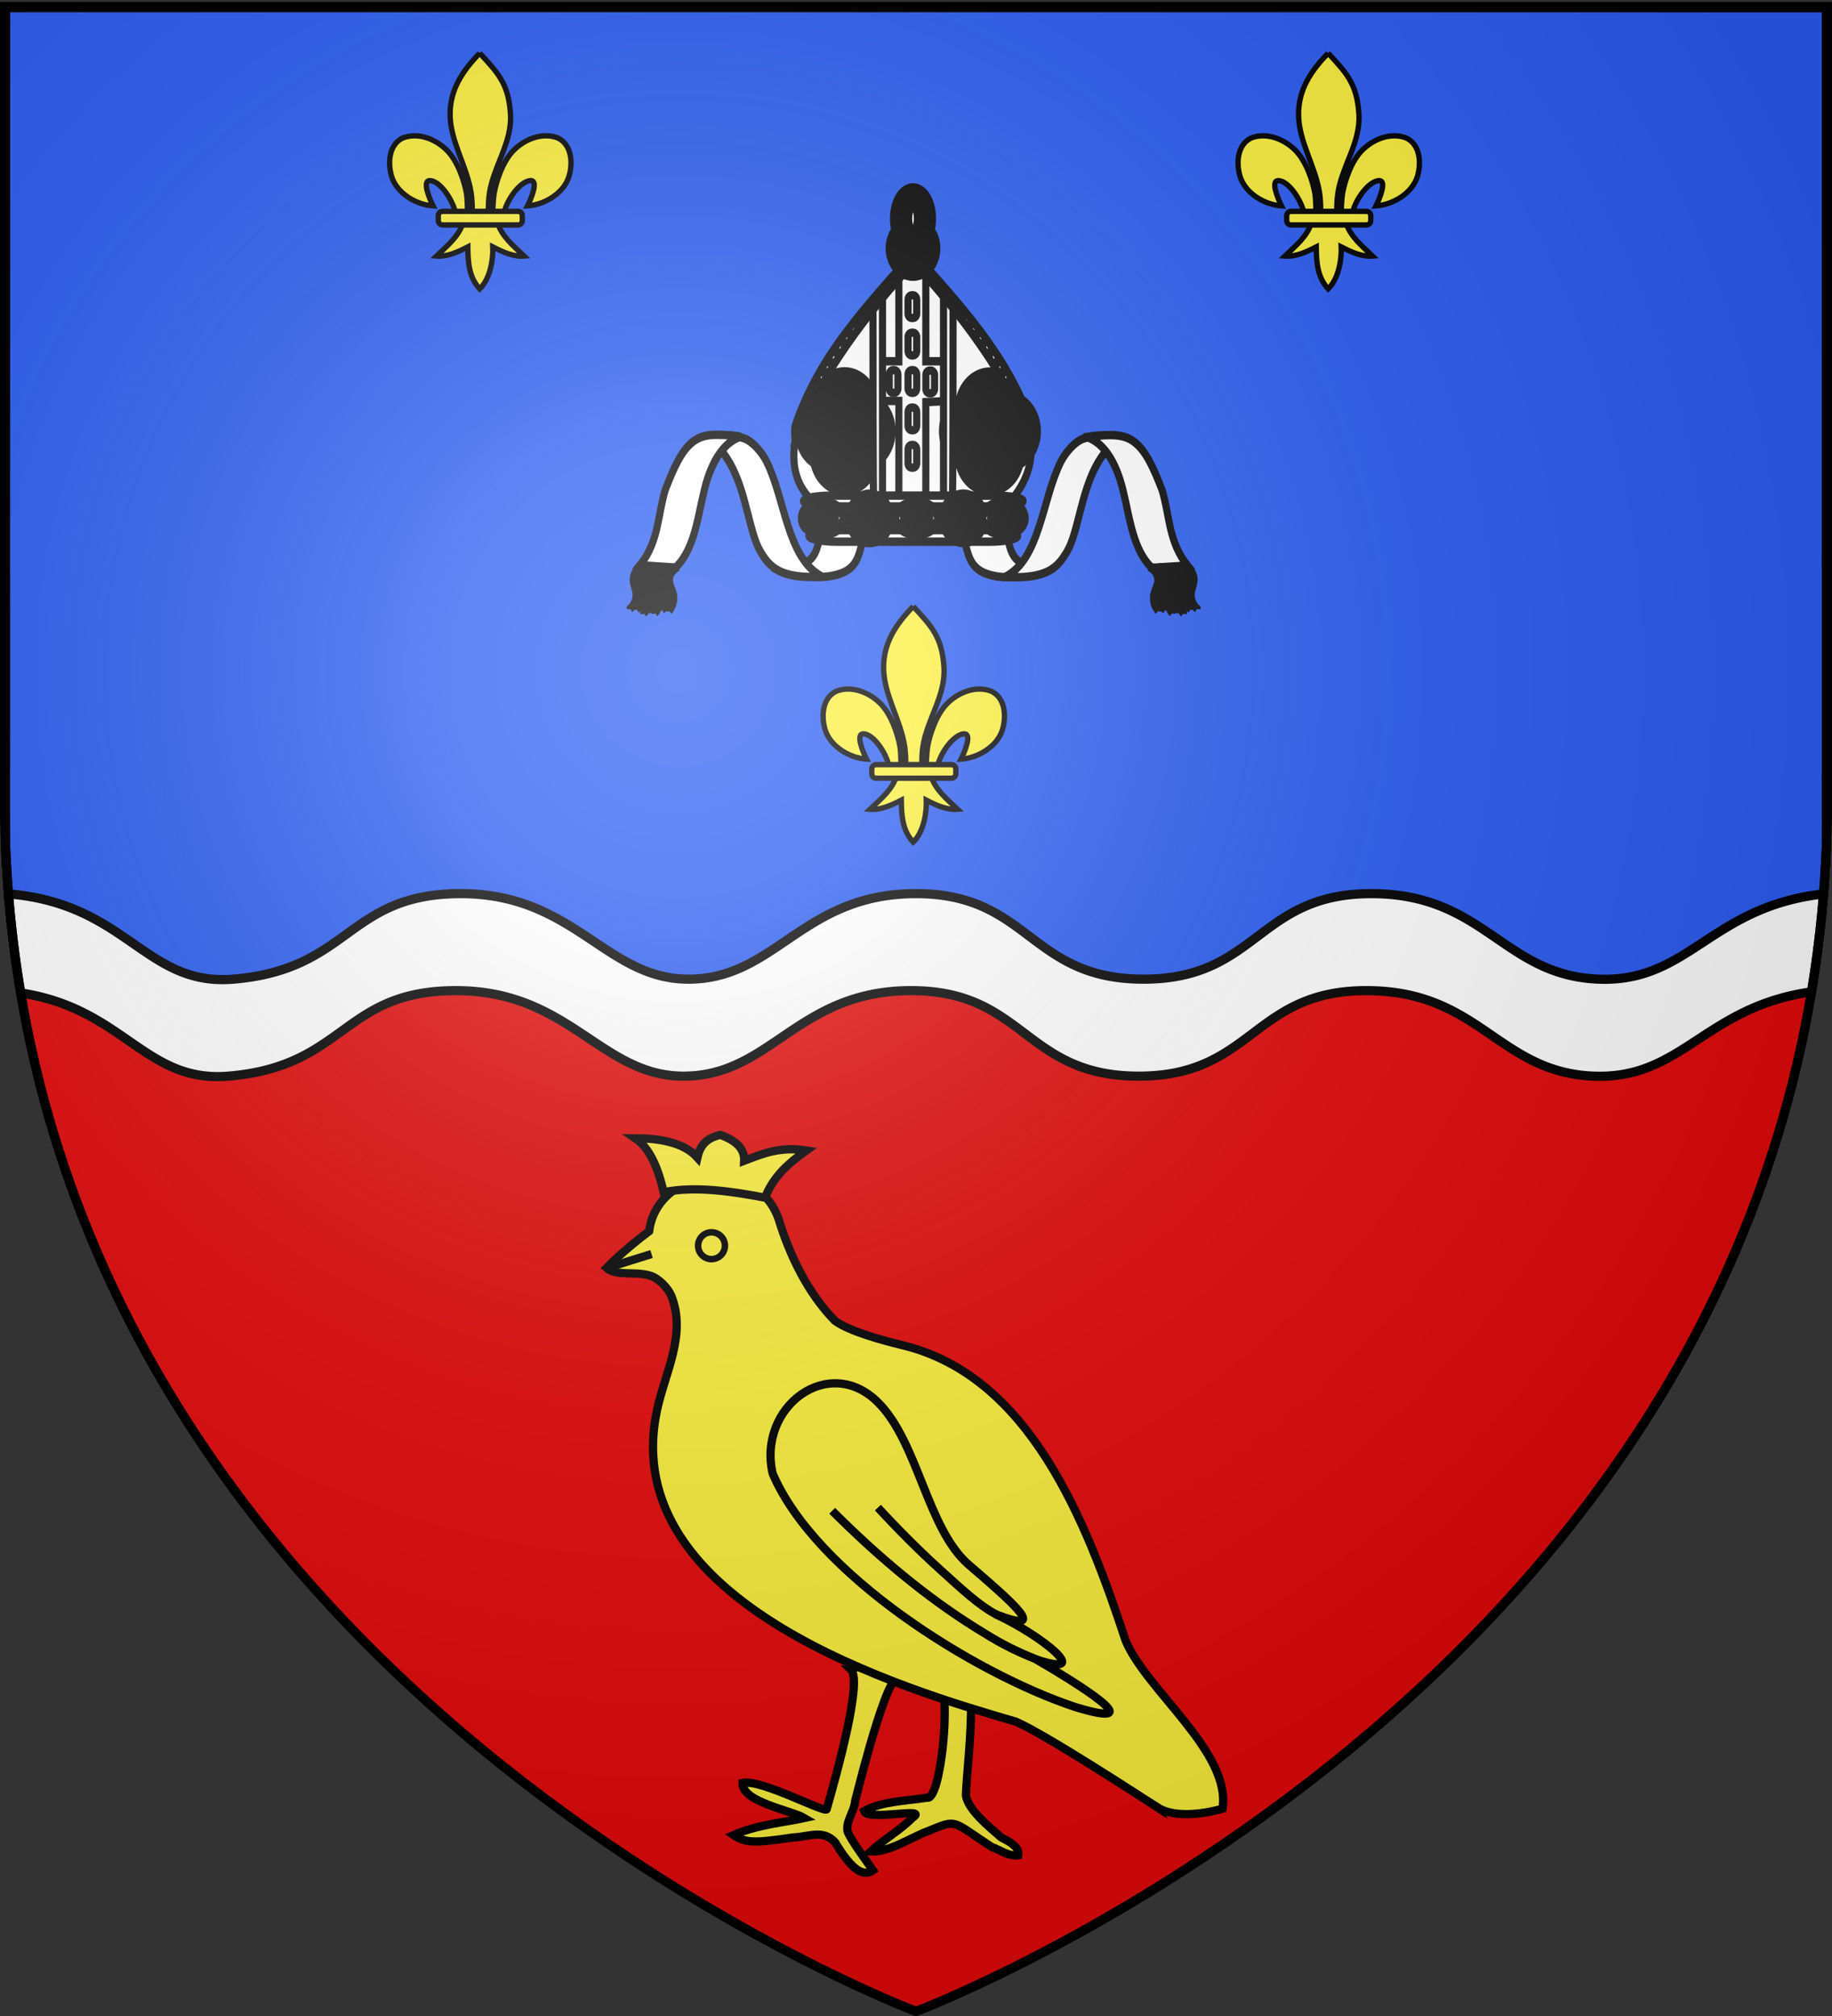 <svg xmlns="http://www.w3.org/2000/svg" width="600" height="660"><rect width="100%" height="100%" fill="#333333" stroke="none"/><g stroke="#000"><path fill="#E20909" stroke-width="3" d="M300 658.5s298.5-112.32 298.5-397.772V2.176H1.5v258.552C1.5 546.18 300 658.5 300 658.5z"/><path fill="#2B5DF2" stroke-width="3" d="M1.844 2.531V277.25A392.27 392.27 0 0 0 3.5 300.719c38.172 3.412 44.215 30.198 72.875 27.844 38.543-3.167 37.26-28 74.531-28s47.456 28 74.562 28c28.694 0 37.26-28 74.531-28 37.271 0 37.073 28 74.531 28 37.424 0 37.292-28 74.562-28s43.129 26.801 74.531 28c29.36 1.121 36.469-23.412 72.844-27.812a392.23 392.23 0 0 0 1.688-23.5V2.532H1.844z"/><path fill="#FCEF3C" stroke-width="2.7" d="M278.686 546.578c3.845 3.591-4.531 33.833-7.926 45.646.283 1.925-21.574-9.961-27.576-8.515-.199 6.312 15.847 8.89 20.273 11.484-6.584 1.453-15.405 2.139-23.203 5.568 3.904 2.591 6.535 2.72 19.349.806 5.384-.226 9.863-2.764 13.873 1.534 5.983 10.01 9.662 11.178 12.417 9.226-1.693-2.502-7.151-9.79-8.266-12.63-.822-3.295 2.271-6.789 2.452-10.149 2.008-7.828 11.835-47.155 15.395-39.963-6.554-2.495-9.744-6.324-16.788-3.007z"/><path fill="#FCEF3C" stroke-width="2.7" d="M307.823 549.327c3.77 6.516.194 40.32-4.17 39.203-8.168 1.195-14.914 1.261-20.65 4.389 1.11 3.435 21.586-1.617 15.88 2.139-4.199 4.245-9.383 7.071-13.714 11.085 6.126.304 13.287-4.713 19.031-6.781 9.417-3.849 7.291-3.413 20.528 5.264 2.861 1.011 5.586 3.173 8.758 2.758.586-2.808-3.34-4.667-5.55-5.831-3.715-3.281-10.865-8.898-11.598-13.777.363-12.086 6.897-56.544-8.515-38.449z"/><path fill="#FCEF3C" stroke-width="2.7" d="M379.036 591.688c-4.819-3.119-36.651-23.876-46.285-28.031-35.542-10.376-131.128-38.288-117.571-102.002 2.623-12.33 9.766-24.762 4.669-37.444-1.044-2.475-4.064-5.732-6.932-6.593-5.097-1.529-11.065.298-14.243-2.514 4.718-4.918 10.873-9.714 13.94-12.058 2.573-20.524 34.606-25.093 42.308-4.208 3.641 12.075 9.719 24.641 18.548 33.573 4.65 3.407 15.185 6.307 22.203 8.013 41.648 10.124 60.077 57.451 72.997 96.73 6.892 16.4 34.629 36.541 31.72 54.979-7.734 2.169-16.43 2.741-21.354-.445z"/><path fill="#FCEF3C" stroke-width="2.126" d="M233.028 403.431a4.39 4.39 0 1 1 0 8.782 4.39 4.39 0 0 1 0-8.782z"/><path fill="none" stroke-width="2.7" d="M213.389 410.544l-14.451 4.508"/><path fill="#FCEF3C" stroke-width="2.7" d="M250.665 391.235l-.315 1.354c2.91-7.688 8.23-11.969 13.761-15.949-8.559-1.37-14.417 1.08-20.385 3.376.168-3.986-2.759-6.677-7.826-8.471-5.209 1.206-6.734 4.131-7.488 7.414-4.619-5.166-13.064-6.298-20.296-6.305 5.791 3.905 8.181 13.032 9.229 17.662 10.233-2.111 22.24-.352 34.536 2.038M287.661 459.22c13.124 13.203 16.015 41.358 29.649 53.077 15.168 13.037 26.389 22.88 8.877 16.236 15.318 7.043 32.295 21.052 13.171 14.736 12.24 7.148 39.279 23.588 12.858 15.606-33.26-11.042-85.129-43.542-99.161-76.47-5.043-21.801 18.418-39.469 34.606-23.185z"/><path fill="none" stroke-width="2.7" d="M272.542 494.596c15.136 15.125 30.806 28.254 47.249 38.482 6.589 4.1 10.93 6.729 20.157 10.388M287.521 493.562c7.241 7.816 14.098 14.653 20.876 20.742 6.029 5.418 12.09 11.247 18.121 14.365"/></g><path fill="#2B5DF2" fill-opacity=".995" stroke="#000" stroke-width="3" d="M1.844 2.531V277.25A392.27 392.27 0 0 0 3.5 300.719c38.172 3.412 44.215 30.198 72.875 27.844 38.543-3.167 37.26-28 74.531-28s47.456 28 74.562 28c28.694 0 37.26-28 74.531-28 37.271 0 37.073 28 74.531 28 37.424 0 37.292-28 74.562-28s43.129 26.801 74.531 28c29.36 1.121 36.469-23.412 72.844-27.812a392.23 392.23 0 0 0 1.688-23.5V2.532H1.844z"/><path fill="#FFF" stroke="#000" stroke-width="3" d="M150.906 292.562c-37.271 0-35.988 24.833-74.531 28-28.66 2.354-34.703-24.432-72.875-27.844-.247-.022-.475-.012-.719-.031a380.737 380.737 0 0 0 4 32.375c33.871 5.139 40.607 29.5 68 27.25 38.543-3.166 37.26-28 74.531-28s47.456 28 74.562 28c28.694 0 37.26-28 74.531-28 37.271 0 37.073 28 74.531 28 37.424 0 37.292-28 74.562-28s43.128 26.801 74.531 28c28.92 1.104 36.276-22.674 71.25-27.594a381.05 381.05 0 0 0 3.938-32.031c-.253.027-.493.031-.75.062-36.375 4.4-43.483 28.934-72.844 27.812-31.402-1.199-37.261-28-74.531-28s-37.139 28-74.562 28c-37.458 0-37.261-28-74.531-28-37.271 0-45.837 28-74.531 28-27.106.001-37.291-27.999-74.562-27.999z"/><g fill="#FCEF3C" stroke="#000" stroke-width="6.01"><path d="M299.089 198.535c5.962 6.445 9.468 10 10.08 19.998.567 9.253-5.592 16.99-6.919 25.94-.252 1.698-.467 5.163-.24 6.569.169 1.04.686 4.22 1.252.285.116-.808.2-4.868.556-6.93.65-3.756 2.733-10.36 6.344-14.02 3.61-3.657 9.33-6.03 14.431-4.117 4.622 2.133 5.059 8.156 3.744 12.56-1.647 5.516-7.941 9.333-13.585 9.707 1.12-2.211 3.795-8.522.892-8.272-3.36.29-7.378 6.006-8.425 9.928-.395 1.476-.234 3.769-2.345 3.675 1.39 4.7 5.319 7.81 8.76 11.092-3.587.297-7.135-1.39-10.263-2.998.131 3.223-.495 10.031-4.282 13.749-3.516-3.829-3.836-8.497-3.902-13.749-3.13 1.609-6.678 3.295-10.264 2.998 3.44-3.282 7.368-6.391 8.759-11.092-2.11.094-2.237-2.055-2.63-3.532-1.048-3.92-4.78-9.782-8.14-10.071-2.902-.25-.226 6.06.892 8.272-5.643-.374-11.937-4.191-13.584-9.707-1.315-4.404-.878-10.427 3.744-12.56 5.1-1.913 10.822.46 14.431 4.117 3.611 3.66 5.693 10.264 6.343 14.02.357 2.061.297 5.835.413 6.645.566 3.934 1.227 1.04 1.396 0 .227-1.406.011-4.871-.24-6.569-1.328-8.95-6.903-17-6.92-25.94-.014-8.072 4.045-14.213 9.702-19.998z" stroke-width="1.749"/><path stroke-linejoin="round" d="M311.62 250.318h-24.684c-.784 0-1.418.636-1.418 1.42v1.614c0 .784.634 1.419 1.418 1.419h24.684c.785 0 1.42-.635 1.42-1.419v-1.615c0-.783-.636-1.419-1.42-1.419z" stroke-width="1.749"/></g><g stroke="#000"><path fill="#FFF" stroke-width="2.406" d="M149.57-215.539c-5.832-4.569-7.034-10.979-5.708-17.222 4.93-19.162 22.598-36.008 39.644-52.967 15.093 16.739 33.224 30.721 39.679 53.062.859 5.524-.885 11.277-6.307 16.802l-67.308.325z" transform="matrix(.971 0 0 1.142 120.78 410.062)"/><g stroke-width="4.167"><path fill="#FFF" d="M-282.33-141.444h25.891c2.784 14.592 12.347 12.163 21.344 15.717 0 0-15.356 4.35-28.099 2.576-16.232-2.26-15.894-10.213-19.136-18.293z" transform="matrix(.561 0 0 .659 474.051 269.843)"/><path fill="#FFF" d="M-258.128-122.87c24.143 1.196 30.542-4.432 36.238-12.894 6.338-9.417 7.937-29.084 17.512-43.387 9.573-14.303 18.982-13.085 14.069-13.225-11.264-.663-14.646-1.453-22.485.904-4.597 1.383-10.171 6.729-12.927 11.438-11.019 18.812-11.848 47.875-32.407 57.164z" transform="matrix(.561 0 0 .659 474.051 269.843)"/><path fill="#FFF" d="M-210.571-192.377c14.54-1.624 21.766-1.336 27.536 2.316 6.826 4.318 11.224 12.554 16.364 23.854 4.6 12.607 3.657 25.766 14.914 37.709l-20.824 1.125c-12.703-10.387-13.242-29.887-18.574-43.901-5.298-13.92-13.059-19.246-19.416-21.103z" transform="matrix(.561 0 0 .659 474.051 269.843)"/><g fill="none"><path d="M-172.301-127.654s4.576 1.266 5.631 5.066c1.053 3.798-1.901 6.12-1.409 10.13.493 4.011 3.378 5.911 3.378 5.911v.28M-163.999-127.372s4.574 1.266 5.63 5.066c1.055 3.798-1.9 6.12-1.407 10.13.491 4.011 3.376 5.909 3.376 5.909v.282M-157.525-127.935s4.573 1.266 5.626 5.065c1.055 3.799-1.898 6.121-1.407 10.13.495 4.01 3.378 5.91 3.378 5.91v.282" transform="matrix(.561 0 0 .659 474.051 269.843)"/><path d="M-168.571-127.935s4.573 1.266 5.63 5.065c1.053 3.799-1.9 6.121-1.409 10.13.495 4.01 3.378 5.91 3.378 5.91v.282M-160.269-127.654s4.574 1.266 5.628 5.066c1.055 3.798-1.9 6.12-1.407 10.13.493 4.011 3.376 5.911 3.376 5.911v.28M-153.797-128.217s4.573 1.267 5.626 5.066c1.057 3.799-1.898 6.12-1.407 10.13.496 4.01 3.38 5.909 3.38 5.909v.282M-174.199-127.902s4.412 1.746 5.057 5.635c.646 3.89-2.539 5.884-2.476 9.924.063 4.04 2.73 6.236 2.73 6.236l-.031.279" transform="matrix(.561 0 0 .659 474.051 269.843)"/><path d="M-165.974-126.738s4.412 1.745 5.057 5.635c.646 3.889-2.541 5.883-2.478 9.923.064 4.04 2.729 6.235 2.729 6.235s-.021.21-.026.28M-159.479-126.61s4.412 1.745 5.057 5.635c.646 3.891-2.539 5.885-2.476 9.924.063 4.04 2.729 6.236 2.729 6.236l-.03.28" transform="matrix(.561 0 0 .659 474.051 269.843)"/></g></g><path fill="#FFF" stroke-width="11.689" stroke-linecap="round" stroke-linejoin="round" d="M159.872-231.053c-1.185-.804-1.829-3.431-1.438-5.869.391-2.438 1.667-3.763 2.853-2.958 1.184.804 1.828 3.432 1.438 5.87-.389 2.427-1.657 3.752-2.84 2.967" transform="matrix(.971 0 0 1.142 120.78 410.062)"/><path fill="#FFF" stroke-width="19.861" stroke-linecap="round" stroke-linejoin="round" d="M159.904-240.162a1.906 1.906 0 1 1 1.195-3.621 1.907 1.907 0 0 1-1.183 3.626M159.904-226.982a1.906 1.906 0 1 1 1.195-3.622 1.907 1.907 0 0 1-1.183 3.626M154.698-233.656a1.907 1.907 0 1 1 .011.005M165.267-233.656a1.906 1.906 0 1 1 1.195-3.621 1.907 1.907 0 1 1-1.184 3.626M208.765-240.162a1.906 1.906 0 1 1 .012.005M208.765-226.982a1.906 1.906 0 1 1 1.196-3.622 1.906 1.906 0 0 1 1.212 2.408 1.906 1.906 0 0 1-2.396 1.218M203.56-233.656a1.906 1.906 0 1 1 1.194-3.621 1.907 1.907 0 0 1-1.184 3.626M214.128-233.656a1.906 1.906 0 1 1 .012.005" transform="matrix(.971 0 0 1.142 120.78 410.062)"/><path fill="#FFF" stroke-width="11.689" stroke-linecap="round" stroke-linejoin="round" d="M209.996-239.797c1.184.804 1.829 3.432 1.437 5.869-.39 2.438-1.667 3.763-2.851 2.958-1.185-.803-1.83-3.431-1.439-5.869.39-2.427 1.658-3.752 2.839-2.967" transform="matrix(.971 0 0 1.142 120.78 410.062)"/><path fill="#FFF" stroke-width="2.406" d="M183.013-285.403l-4.224 4.55v25.346h-8.448v11.373h8.448v28.271l9.098-.326v-27.621l8.124-.325v-11.373h-8.124v-25.346l-4.874-4.549z" transform="matrix(.971 0 0 1.142 120.78 410.062)"/><g fill="#FFF" stroke-width="4.167" stroke-linecap="round" stroke-linejoin="round"><path d="M-312.688-262.767h.65c1.22 0 2.207.958 2.207 2.139v6.978c0 1.182-.987 2.139-2.207 2.139h-.65c-1.219 0-2.207-.958-2.207-2.139v-6.978c-.001-1.181.988-2.139 2.207-2.139zM-312.688-188.401h.65c1.22 0 2.207.959 2.207 2.139v6.978c0 1.181-.987 2.139-2.207 2.139h-.65c-1.219 0-2.207-.958-2.207-2.139v-6.978c-.001-1.18.988-2.139 2.207-2.139zM-312.688-206.992h.65c1.22 0 2.207.958 2.207 2.139v6.978c0 1.182-.987 2.14-2.207 2.14h-.65c-1.219 0-2.207-.959-2.207-2.14v-6.978c-.001-1.182.988-2.139 2.207-2.139zM-312.688-244.175h.65c1.22 0 2.207.958 2.207 2.139v6.978c0 1.182-.987 2.139-2.207 2.139h-.65c-1.219 0-2.207-.958-2.207-2.139v-6.978c-.001-1.182.988-2.139 2.207-2.139zM-302.277-225.371h.651c1.219 0 2.206.959 2.206 2.139v6.978c0 1.182-.987 2.139-2.206 2.139h-.651c-1.217 0-2.208-.958-2.208-2.139v-6.978c.001-1.18.991-2.139 2.208-2.139zM-312.688-225.584h.65c1.22 0 2.207.959 2.207 2.139v6.978c0 1.182-.987 2.139-2.207 2.139h-.65c-1.219 0-2.207-.958-2.207-2.139v-6.978c-.001-1.181.988-2.139 2.207-2.139zM-323.664-225.584h.65c1.22 0 2.209.959 2.209 2.139v6.978c0 1.182-.989 2.139-2.209 2.139h-.65c-1.219 0-2.208-.958-2.208-2.139v-6.978c0-1.181.989-2.139 2.208-2.139z" transform="matrix(.561 0 0 .659 474.051 269.843)"/></g><path fill="#FFF" stroke-width="2.406" d="M170.059-271.659c0 56.065.23 56.524.23 56.524l2.987-.23v-59.052l-3.217 2.758zM197.073-271.266c0 56.065-.23 56.362-.23 56.362l-2.987-.23v-59.295l3.217 3.163z" transform="matrix(.971 0 0 1.142 120.78 410.062)"/><path fill="#FFF" stroke-width="2.406" d="M143.887-232.367c7.18-18.299 25.928-38.713 39.981-51.47l-.286-2.782c-14.417 14.25-31.455 28.674-39.695 49.427-.523 1.319 0 4.825 0 4.825zM176.87-280.259l-.229 3.266M174.557-277.592l.068 2.481M171.97-275.184l.246 2.756M169.432-272.41l.373 2.797M179.206-282.299l-.248 2.878M181.524-284.646l-.23 3.266M166.99-269.973l.373 2.878M164.305-267.373l.698 2.553M161.834-264.867l.97 2.865M159.559-262.43l.97 2.866M157.366-259.587l.97 2.866M155.172-256.663l.97 2.866M153.141-253.9l.971 2.866M151.192-250.814l.97 3.028M149.486-248.181l.97 3.191M147.78-245.662l1.213 3.029M146.317-242.738l.97 2.866M144.947-240.057l.971 2.865" transform="matrix(.971 0 0 1.142 120.78 410.062)"/><path fill="#FFF" stroke-width="2.406" d="M223.634-232.367c-7.18-18.299-25.928-38.713-39.981-51.47l.285-2.864c14.418 14.251 31.455 28.756 39.696 49.509.524 1.319 0 4.825 0 4.825zM190.65-280.259l.23 3.266M192.964-277.592l-.068 2.481M195.55-275.184l-.245 2.756M198.089-272.572l-.374 2.634M188.314-282.299l.249 2.878M185.996-284.646l.23 3.266M200.53-269.973l-.372 2.878M203.217-267.373l-.698 2.553M205.686-264.867l-.97 2.865M207.961-262.43l-.97 2.866M210.155-259.587l-.97 2.866M212.35-256.663l-.97 2.866M214.379-253.9l-.97 2.866M216.329-250.732l-.97 2.947M218.035-248.018l-.97 3.029M219.741-245.662l-1.213 3.029M221.204-242.738l-.97 2.866M222.573-240.057l-.97 2.865M166.843-204.491h-14.948c-1.609 8.425-7.13 7.023-12.324 9.074 0 0 8.866 2.512 16.223 1.487 9.371-1.304 9.177-5.896 11.049-10.561z" transform="matrix(.971 0 0 1.142 120.78 410.062)"/><path fill="#FFF" stroke-width="2.406" d="M152.87-193.767c-13.939.691-17.633-2.559-20.922-7.445-3.659-5.437-4.583-16.792-10.111-25.05-5.528-8.258-10.96-7.555-8.124-7.636 6.503-.383 8.455-.839 12.981.522 2.656.799 5.873 3.885 7.465 6.604 6.361 10.861 6.842 27.642 18.711 33.005z" transform="matrix(.971 0 0 1.142 120.78 410.062)"/><path fill="#FFF" stroke-width="2.406" d="M125.412-233.898c-8.394-.938-12.566-.771-15.899 1.337-3.941 2.493-6.48 7.248-9.448 13.773-2.657 7.279-2.112 14.877-8.611 21.772l12.023.65c7.333-5.997 7.645-17.256 10.723-25.347 3.059-8.038 7.542-11.113 11.212-12.185z" transform="matrix(.971 0 0 1.142 120.78 410.062)"/><g fill="none" stroke-width="4.167"><path d="M-450.963-127.654s-4.573 1.266-5.628 5.066c-1.055 3.798 1.9 6.12 1.407 10.13-.492 4.011-3.376 5.911-3.376 5.911v.28M-459.264-127.372s-4.573 1.266-5.629 5.066c-1.054 3.798 1.901 6.12 1.407 10.13-.492 4.011-3.377 5.909-3.377 5.909v.282M-465.737-127.935s-4.572 1.266-5.628 5.065c-1.056 3.799 1.899 6.121 1.408 10.13-.494 4.01-3.377 5.91-3.377 5.91v.282" transform="matrix(.561 0 0 .659 474.051 269.843)"/><path d="M-454.691-127.935s-4.573 1.266-5.629 5.065c-1.055 3.799 1.9 6.121 1.408 10.13-.493 4.01-3.377 5.91-3.377 5.91v.282M-462.992-127.654s-4.573 1.266-5.629 5.066c-1.055 3.798 1.9 6.12 1.406 10.13-.492 4.011-3.376 5.911-3.376 5.911v.28M-469.466-128.217s-4.572 1.267-5.627 5.066c-1.056 3.799 1.899 6.12 1.407 10.13-.493 4.01-3.377 5.909-3.377 5.909v.282M-449.063-127.902s-4.413 1.746-5.057 5.635c-.645 3.89 2.539 5.884 2.476 9.924-.064 4.04-2.729 6.236-2.729 6.236l.03.279" transform="matrix(.561 0 0 .659 474.051 269.843)"/><path d="M-457.288-126.738s-4.412 1.745-5.057 5.635c-.646 3.889 2.54 5.883 2.477 9.923-.064 4.04-2.729 6.235-2.729 6.235l.03.28M-463.784-126.61s-4.411 1.745-5.058 5.635c-.644 3.891 2.541 5.885 2.478 9.924-.063 4.04-2.729 6.236-2.729 6.236l.029.28" transform="matrix(.561 0 0 .659 474.051 269.843)"/></g><g fill="#FFF"><path stroke-width="3.743" stroke-linecap="round" stroke-linejoin="round" d="M-109.169-171.552H.106l-3.219 13.584-102.482.357-3.574-13.941z" transform="matrix(.624 0 0 .734 333.136 290.867)"/><path stroke-width="3.743" stroke-linecap="round" stroke-linejoin="round" d="M-97.069-175.22h85.077c8.345 0 15.108 1.081 15.108 2.416 0 1.334-6.763 2.416-15.108 2.416h-85.077c-8.345 0-15.11-1.081-15.11-2.416-.001-1.334 6.764-2.416 15.11-2.416zM-94.206-159.843h79.348c8.345 0 15.111 1.16 15.111 2.59 0 1.431-6.767 2.591-15.111 2.591h-79.348c-8.345 0-15.11-1.16-15.11-2.591.001-1.43 6.766-2.59 15.11-2.59z" transform="matrix(.624 0 0 .734 333.136 290.867)"/><path stroke-width="11.689" stroke-linecap="round" stroke-linejoin="round" d="M-59.611-166.219c1.251-1.843 5.339-2.844 9.132-2.237 3.793.608 5.853 2.595 4.602 4.439-1.248 1.844-5.337 2.845-9.13 2.237-3.777-.605-5.839-2.579-4.617-4.417M-108.944-166.219c1.251-1.843 5.339-2.844 9.132-2.237 3.793.608 5.854 2.595 4.603 4.439-1.251 1.844-5.339 2.845-9.132 2.237-3.776-.605-5.838-2.579-4.617-4.417M-13.852-166.219c1.25-1.843 5.34-2.844 9.13-2.237 3.793.608 5.855 2.595 4.603 4.439-1.25 1.844-5.338 2.845-9.132 2.237-3.776-.605-5.839-2.579-4.616-4.417" transform="matrix(.624 0 0 .734 333.136 290.867)"/><path stroke-width="19.861" stroke-linecap="round" stroke-linejoin="round" d="M-29.282-162.301a2.967 2.967 0 1 1 .019.007M-78.483-162.301a2.967 2.967 0 1 1 .018.007" transform="matrix(.624 0 0 .734 333.136 290.867)"/><path stroke-width="3.743" d="M-61.513-168.278c-3.157 2.107-2.846 4.212 0 6.32M-15.76-168.278c-3.156 2.107-2.847 4.212 0 6.32M-93.594-168.278c3.157 2.107 2.846 4.212 0 6.32M-44.05-168.278c3.158 2.107 2.847 4.212 0 6.32" transform="matrix(.624 0 0 .734 333.136 290.867)"/></g><path fill="#FFF" stroke-width="12.578" stroke-linecap="round" stroke-linejoin="round" d="M182.637-284.975c-1.557-.528-2.403-2.256-1.89-3.858.513-1.602 2.192-2.473 3.748-1.944 1.557.528 2.403 2.255 1.889 3.858-.511 1.595-2.177 2.466-3.73 1.95" transform="matrix(.971 0 0 1.142 120.78 410.062)"/><path fill="#FFF" stroke-width="7.485" stroke-linecap="round" stroke-linejoin="round" d="M182.307-290.398c-2.111-1.101-3.257-4.7-2.561-8.038.696-3.338 2.97-5.152 5.08-4.051 2.111 1.101 3.257 4.699 2.561 8.038-.694 3.324-2.951 5.139-5.056 4.064" transform="matrix(.971 0 0 1.142 120.78 410.062)"/></g><g fill="#FCEF3C" stroke="#000" stroke-width="6.01"><path d="M434.986 17.41c5.962 6.445 9.467 10 10.08 19.999.567 9.254-5.591 16.99-6.918 25.94-.252 1.698-.468 5.163-.24 6.569.167 1.04.686 4.22 1.252.286.116-.809.199-4.869.555-6.931.65-3.755 2.733-10.36 6.345-14.02 3.61-3.658 9.33-6.03 14.43-4.117 4.623 2.133 5.06 8.156 3.745 12.56-1.648 5.516-7.943 9.333-13.584 9.707 1.117-2.212 3.794-8.522.892-8.272-3.36.29-7.38 6.007-8.426 9.928-.394 1.477-.236 3.77-2.344 3.675 1.39 4.7 5.317 7.81 8.758 11.092-3.586.298-7.134-1.39-10.263-2.997.131 3.222-.494 10.03-4.282 13.747-3.516-3.827-3.835-8.496-3.901-13.747-3.13 1.608-6.677 3.295-10.264 2.997 3.44-3.282 7.367-6.391 8.76-11.092-2.111.095-2.238-2.055-2.632-3.532-1.047-3.921-4.78-9.78-8.138-10.07-2.903-.251-.227 6.06.891 8.271-5.642-.374-11.937-4.191-13.584-9.707-1.315-4.404-.878-10.426 3.743-12.56 5.102-1.912 10.822.46 14.432 4.118 3.61 3.66 5.693 10.264 6.343 14.02.356 2.061.296 5.835.414 6.644.564 3.934 1.225 1.04 1.394 0 .228-1.406.012-4.87-.24-6.568-1.327-8.95-6.902-17.002-6.918-25.94-.014-8.073 4.043-14.215 9.7-20z" stroke-width="1.749"/><path stroke-linejoin="round" d="M447.517 69.194h-24.684a1.42 1.42 0 0 0-1.419 1.42v1.613c0 .784.636 1.42 1.42 1.42h24.683a1.42 1.42 0 0 0 1.42-1.42v-1.614a1.42 1.42 0 0 0-1.42-1.419z" stroke-width="1.749"/></g><g fill="#FCEF3C" stroke="#000" stroke-width="6.01"><path d="M157.114 17.41c5.962 6.445 9.468 10 10.08 19.999.567 9.254-5.59 16.99-6.918 25.94-.252 1.698-.468 5.163-.24 6.569.168 1.04.686 4.22 1.252.286.116-.809.2-4.869.556-6.931.65-3.755 2.732-10.36 6.344-14.02 3.609-3.658 9.33-6.03 14.43-4.117 4.622 2.133 5.06 8.156 3.744 12.56-1.647 5.516-7.94 9.333-13.584 9.707 1.118-2.212 3.795-8.522.892-8.272-3.36.29-7.379 6.007-8.425 9.928-.394 1.477-.235 3.77-2.345 3.675 1.392 4.7 5.319 7.81 8.76 11.092-3.587.298-7.136-1.39-10.264-2.997.132 3.222-.494 10.03-4.282 13.747-3.516-3.827-3.836-8.496-3.901-13.747-3.13 1.608-6.678 3.295-10.264 2.997 3.44-3.282 7.367-6.391 8.759-11.092-2.11.095-2.237-2.055-2.631-3.532-1.046-3.921-4.779-9.78-8.14-10.07-2.902-.251-.226 6.06.892 8.271-5.642-.374-11.936-4.191-13.583-9.707-1.316-4.404-.878-10.426 3.744-12.56 5.101-1.912 10.822.46 14.43 4.118 3.612 3.66 5.694 10.264 6.344 14.02.356 2.061.297 5.835.413 6.644.566 3.934 1.227 1.04 1.395 0 .228-1.406.012-4.87-.24-6.568-1.328-8.95-6.902-17.002-6.918-25.94-.015-8.073 4.043-14.215 9.7-20z" stroke-width="1.749"/><path stroke-linejoin="round" d="M169.645 69.194h-24.683c-.784 0-1.42.635-1.42 1.42v1.613c0 .784.636 1.42 1.42 1.42h24.683a1.42 1.42 0 0 0 1.42-1.42v-1.614a1.42 1.42 0 0 0-1.42-1.419z" stroke-width="1.749"/></g><g><radialGradient id="a" cx="269.94" cy="287.079" r="300" gradientTransform="matrix(1.353 0 0 -1.349 -142.967 606.805)" gradientUnits="userSpaceOnUse"><stop offset="0" stop-color="#fff" stop-opacity=".314"/><stop offset=".19" stop-color="#fff" stop-opacity=".251"/><stop offset=".6" stop-color="#6b6b6b" stop-opacity=".126"/><stop offset="1" stop-opacity=".126"/></radialGradient><path fill="url(#a)" d="M300.288 658.5s298.5-112.32 298.5-397.772V2.177h-597v258.551c0 285.452 298.5 397.772 298.5 397.772z"/></g><g><path fill="none" stroke="#000" stroke-width="3" d="M300 658.5S1.5 546.18 1.5 260.729V2.177h597v258.552C598.5 546.18 300 658.5 300 658.5z"/></g></svg>